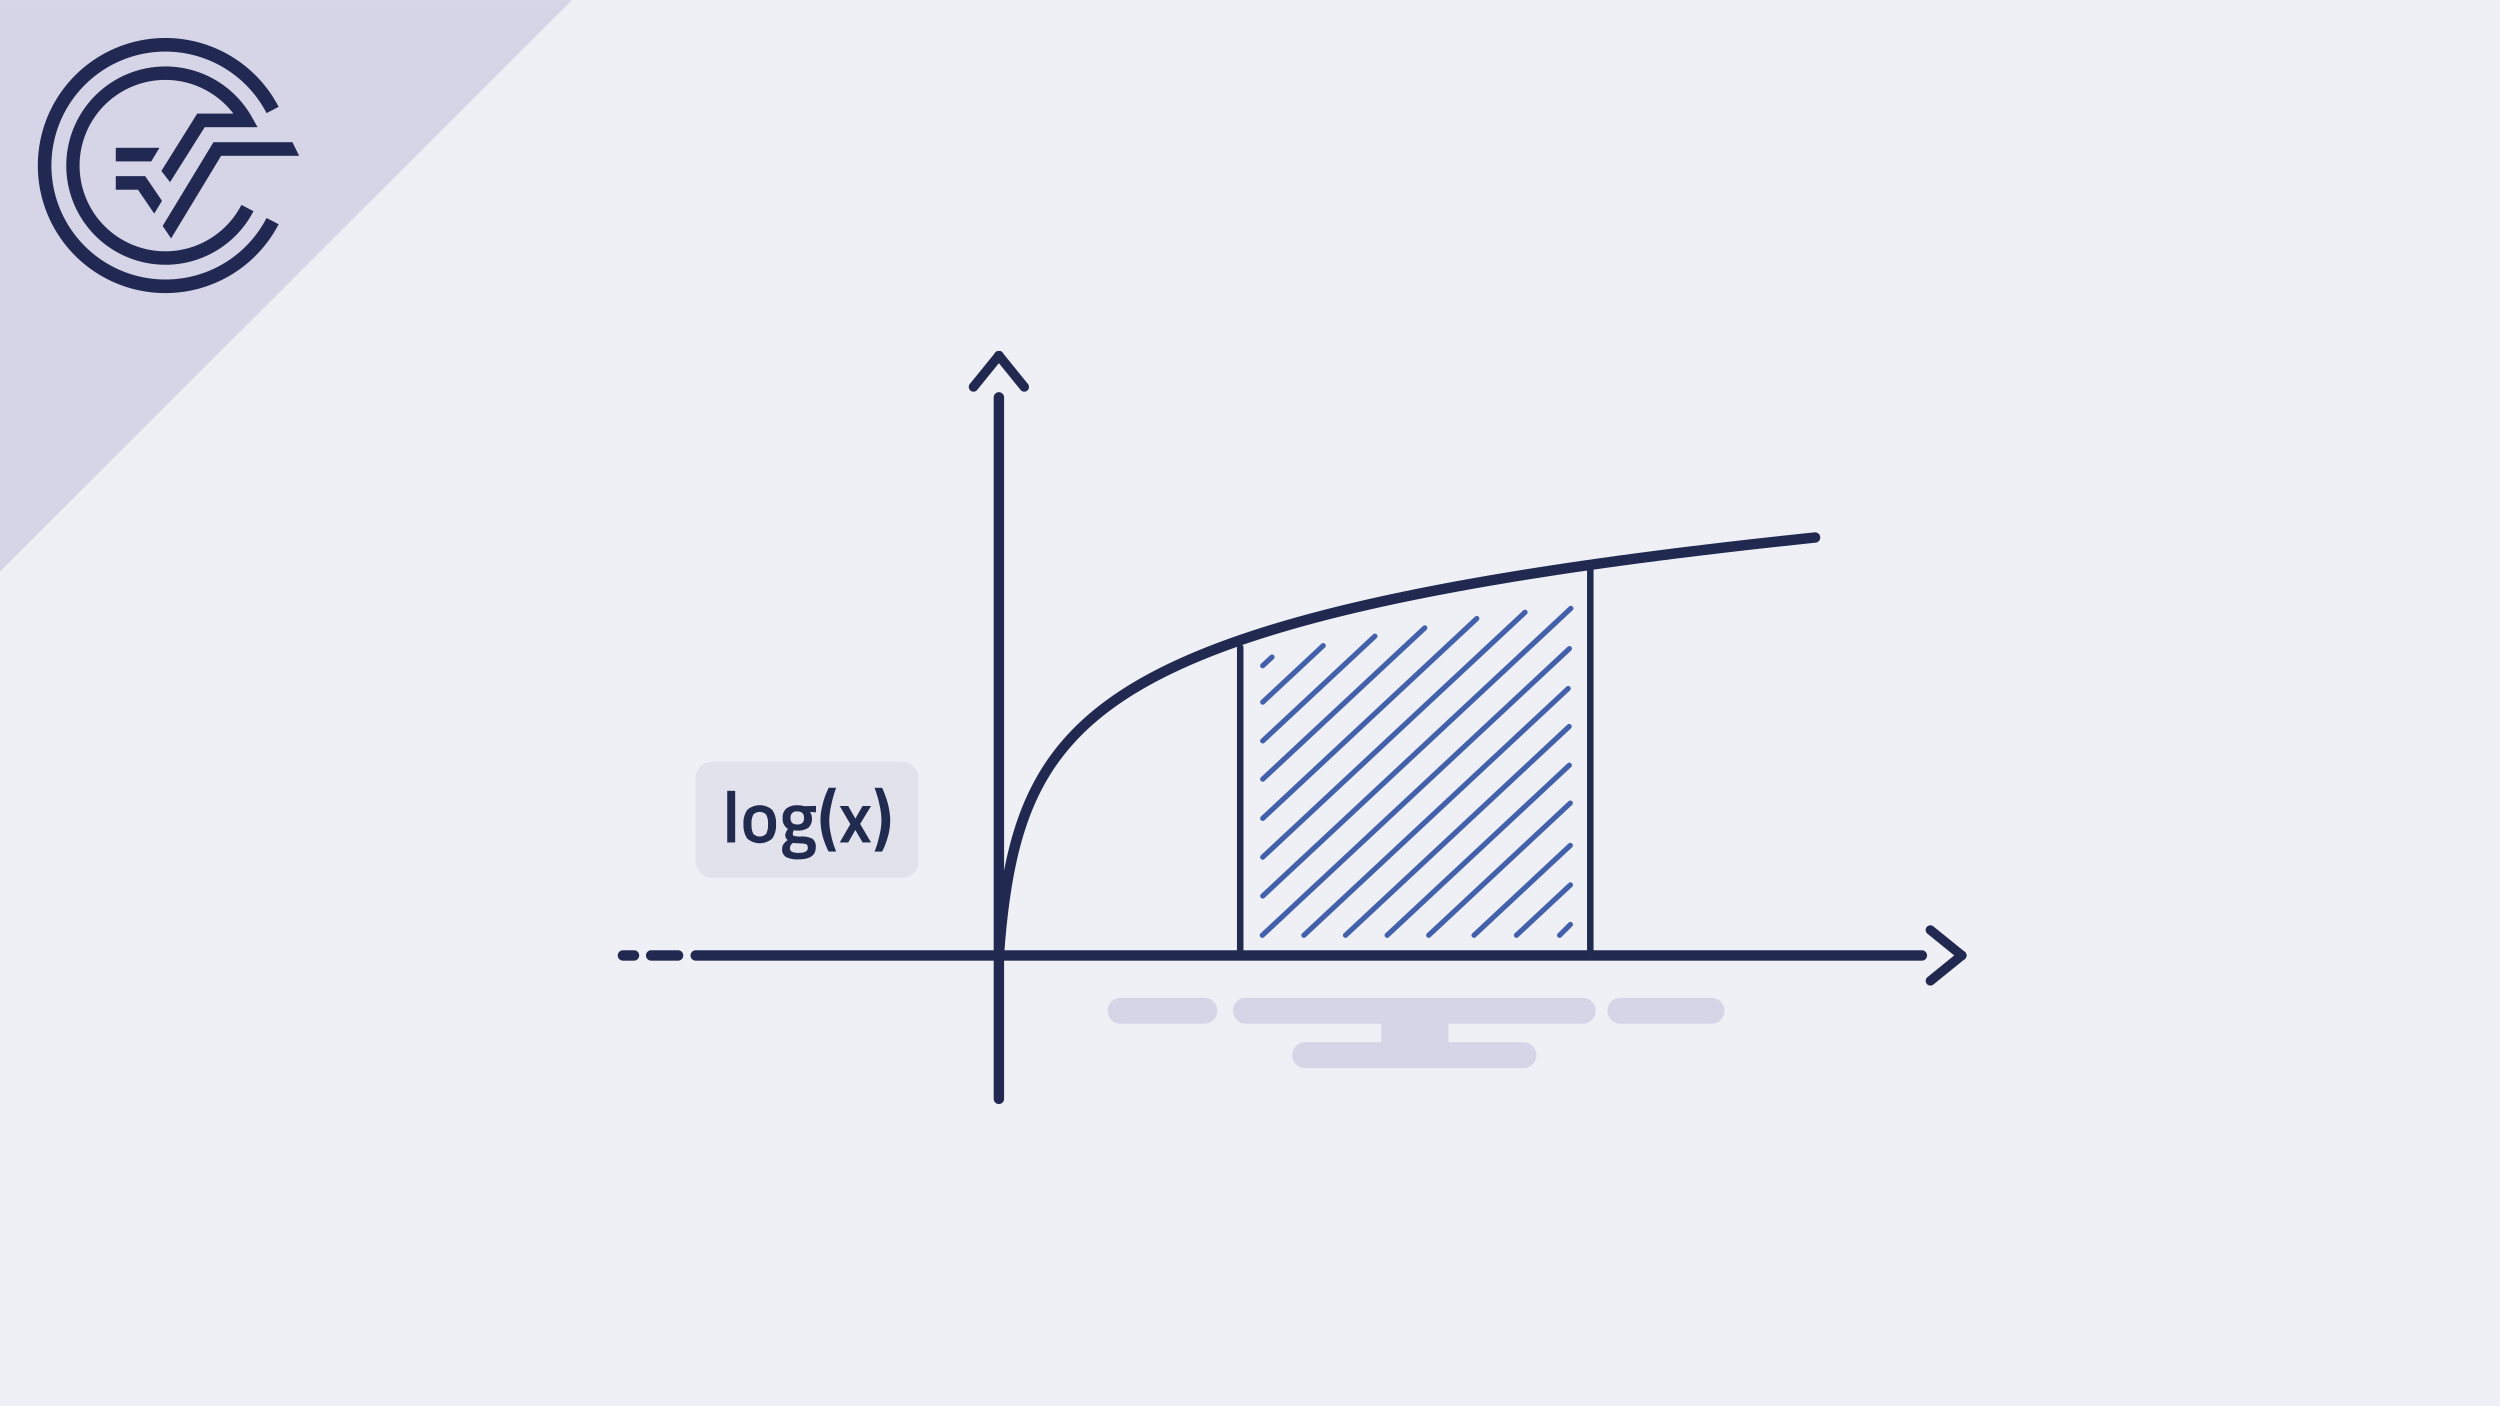 <svg xmlns="http://www.w3.org/2000/svg" viewBox="0 0 480 270"><defs><style>.cls-1{fill:#eff0f5;}.cls-2{fill:#e3dadb;}.cls-3{fill:#212851;}.cls-11,.cls-4{fill:#d6d5e7;}.cls-10,.cls-5,.cls-7,.cls-8{fill:none;stroke-linecap:round;}.cls-5,.cls-8{stroke:#212950;stroke-width:2px;}.cls-10,.cls-5,.cls-7{stroke-miterlimit:10;}.cls-6{fill:#212950;}.cls-7{stroke:#d6d5e7;stroke-width:5px;}.cls-8{stroke-linejoin:round;}.cls-9{fill:#212a4f;}.cls-10{stroke:#4361ab;}.cls-11{opacity:0.5;}</style></defs><title>Element 193Einführung Integral Logarithmus</title><g id="Ebene_2" data-name="Ebene 2"><g id="Ebene_1-2" data-name="Ebene 1"><rect class="cls-1" width="480" height="270"/><polygon class="cls-2" points="109.771 0.036 0 0.036 0 109.708 109.771 0.036"/><path class="cls-3" d="M31.749,53.665A21.88,21.88,0,1,1,51.182,21.723L53.498,20.517a24.491,24.491,0,1,0,0,22.536L51.18,41.851A21.823,21.823,0,0,1,31.749,53.665"/><polygon class="cls-3" points="31.227 43.389 32.85 45.776 42.459 29.909 57.433 29.909 56.142 27.299 40.987 27.299 31.227 43.389"/><polygon class="cls-3" points="22.231 36.429 26.492 36.429 29.612 41.016 31.099 38.56 27.874 33.818 22.231 33.818 22.231 36.429"/><path class="cls-3" d="M39.299,24.428H49.457L48.366,22.484a19.038,19.038,0,1,0,.305,18.062l-2.317-1.202a16.453,16.453,0,1,1-1.541-17.528h-6.954L30.981,32.824,32.649,34.974Z"/><polygon class="cls-3" points="30.62 28.378 22.231 28.378 22.231 30.989 29.039 30.989 30.62 28.378"/><polygon class="cls-4" points="109.771 0.036 0 0.036 0 109.708 109.771 0.036"/><path class="cls-3" d="M31.749,53.665A21.88,21.88,0,1,1,51.182,21.723L53.498,20.517a24.491,24.491,0,1,0,0,22.536L51.18,41.851A21.823,21.823,0,0,1,31.749,53.665"/><polygon class="cls-3" points="31.227 43.389 32.85 45.776 42.459 29.909 57.433 29.909 56.142 27.299 40.987 27.299 31.227 43.389"/><polygon class="cls-3" points="22.231 36.429 26.492 36.429 29.612 41.016 31.099 38.56 27.874 33.818 22.231 33.818 22.231 36.429"/><path class="cls-3" d="M39.299,24.428H49.457L48.366,22.484a19.038,19.038,0,1,0,.305,18.062l-2.317-1.202a16.453,16.453,0,1,1-1.541-17.528h-6.954L30.981,32.824,32.649,34.974Z"/><polygon class="cls-3" points="30.62 28.378 22.231 28.378 22.231 30.989 29.039 30.989 30.62 28.378"/><line class="cls-5" x1="368.996" y1="183.446" x2="133.578" y2="183.446"/><line class="cls-5" x1="191.786" y1="76.296" x2="191.786" y2="210.977"/><path class="cls-6" d="M377.293,182.8c-1.994-1.634-4.009-3.241-6.003-4.875a.941.941,0,0,0-1.293,0,.921.921,0,0,0,0,1.293c1.994,1.634,4.009,3.241,6.003,4.875a.941.941,0,0,0,1.293,0,.921.921,0,0,0,0-1.293Z"/><path class="cls-6" d="M376,182.8c-1.994,1.634-4.009,3.241-6.003,4.875a.921.921,0,0,0,0,1.293.935.935,0,0,0,1.293,0c1.994-1.634,4.009-3.241,6.003-4.875a.921.921,0,0,0,0-1.293.935.935,0,0,0-1.293,0Z"/><path class="cls-6" d="M191.139,67.645c-1.634,1.994-3.241,4.009-4.875,6.003a.941.941,0,0,0,0,1.293.921.921,0,0,0,1.293,0c1.634-1.994,3.241-4.009,4.875-6.003a.941.941,0,0,0,0-1.293.921.921,0,0,0-1.293,0Z"/><path class="cls-6" d="M191.139,68.938c1.634,1.994,3.241,4.009,4.875,6.003a.921.921,0,0,0,1.293,0,.935.935,0,0,0,0-1.293c-1.634-1.994-3.241-4.009-4.875-6.003a.921.921,0,0,0-1.293,0,.935.935,0,0,0,0,1.293Z"/><line class="cls-7" x1="215.167" y1="194.068" x2="231.212" y2="194.068"/><line class="cls-7" x1="239.213" y1="194.068" x2="303.889" y2="194.068"/><line class="cls-7" x1="311.129" y1="194.068" x2="328.62" y2="194.068"/><line class="cls-7" x1="250.605" y1="202.587" x2="292.496" y2="202.587"/><rect class="cls-4" x="265.198" y="194.068" width="12.913" height="8.519"/><line class="cls-8" x1="125.023" y1="183.446" x2="130.189" y2="183.446"/><line class="cls-8" x1="119.604" y1="183.446" x2="121.728" y2="183.446"/><path class="cls-9" d="M304.713,109.097V183.446a.625.625,0,0,0,1.25,0V109.097a.625.625,0,0,0-1.25,0Z"/><path class="cls-9" d="M237.498,124.315v58.628a.625.625,0,0,0,1.25,0V124.315a.625.625,0,0,0-1.25,0Z"/><path class="cls-8" d="M191.786,183.26h0l.253-3.122h0l.253-2.622h0l.253-2.261h0l.253-1.987h0l.253-1.772h0l.253-1.6h0l.253-1.458h0l.253-1.339h0l.253-1.238h0l.253-1.151h0l.253-1.076h0l.253-1.009h0l.253-.951h0l.253-.899h0l.253-.852h0l.253-.81h0l.253-.772h0l.253-.737h0l.253-.706h0l.253-.677h0l.253-.65h0l.253-.625h0l.253-.602h0l.253-.581h0l.253-.561h0l.253-.543h0l.253-.525h0l.253-.509h0l.253-.494h0l.253-.479h0l.253-.466h0l.253-.453h0l.253-.441h0l.253-.429h0l.253-.418h0l.253-.408h0l.253-.398h0l.253-.389h0l.253-.38h0l.253-.371h0l.253-.363h0l.253-.355h0l.253-.347h0l.253-.34h0l.253-.333h0l.253-.327h0l.253-.32h0l.253-.314h0l.253-.308h0l.253-.303h0l.253-.297h0l.253-.292h0l.253-.287h0l.253-.282h0l.253-.277h0l.253-.273h0l.253-.268h0l.253-.264h0l.253-.26h0l.253-.256h0l.253-.252h0l.253-.248h0l.253-.244h0l.253-.241h0l.253-.237h0l.253-.234h0l.253-.23h0l.253-.227h0l.253-.224h0l.253-.221h0l.253-.218h0l.253-.215h0l.253-.213h0l.253-.21h0l.253-.207h0l.253-.205h0l.253-.202h0l.253-.2h0l.253-.197h0l.253-.195h0l.253-.193h0l.253-.19h0l.253-.188h0l.253-.186h0l.253-.184h0l.253-.182h0l.253-.18h0l.253-.178h0l.253-.176h0l.253-.174h0l.253-.172h0l.253-.171h0l.253-.169h0l.253-.167h0l.253-.165h0l.253-.164h0l.253-.162h0l.253-.161h0l.253-.159h0l.253-.158h0l.253-.156h0l.253-.155h0l.253-.153h0l.253-.152h0l.253-.15h0l.253-.149h0l.253-.148h0l.253-.146h0l.253-.145h0l.253-.144h0l.253-.142h0l.253-.141h0l.253-.14h0l.253-.139h0l.253-.138h0l.253-.137h0l.253-.135h0l.253-.134h0l.253-.133h0l.253-.132h0l.253-.131h0l.253-.13h0l.253-.129h0l.253-.128h0l.253-.127h0l.253-.126h0l.253-.125h0l.253-.124h0l.253-.123h0l.253-.122h0l.253-.121h0l.253-.121h0l.253-.12h0l.253-.119h0l.253-.118h0l.253-.117h0l.253-.116h0l.253-.115h0l.253-.115h0l.253-.114h0l.253-.113h0l.253-.112h0l.253-.112h0l.253-.111h0l.253-.11h0l.253-.109h0l.253-.109h0l.253-.108h0l.253-.107h0l.253-.106h0l.253-.106h0l.253-.105h0l.253-.104h0l.253-.104h0l.253-.103h0l.253-.102h0l.253-.102h0l.253-.101h0l.253-.101h0l.253-.1h0l.253-.099h0l.253-.099h0l.253-.098h0l.253-.098h0l.253-.097h0l.253-.096h0l.253-.096h0l.253-.095h0l.253-.095h0l.253-.094h0l.253-.094h0l.253-.093h0l.253-.093h0l.253-.092h0l.253-.092h0l.253-.091h0l.253-.091h0l.253-.09h0l.253-.09h0l.253-.089h0l.253-.089h0l.253-.088h0l.253-.088h0l.253-.087h0l.253-.087h0l.253-.086h0l.253-.086h0l.253-.085h0l.253-.085h0l.253-.085h0l.253-.084h0l.253-.084h0l.253-.083h0l.253-.083h0l.253-.082h0l.253-.082h0l.253-.082h0l.253-.081h0l.253-.081h0l.253-.08h0l.253-.08h0l.253-.08h0l.253-.079h0l.253-.079h0l.253-.078h0l.253-.078h0l.253-.078h0l.253-.077h0l.253-.077h0l.253-.077h0l.253-.076h0l.253-.076h0l.253-.076h0l.253-.075h0l.253-.075h0l.253-.075h0l.253-.074h0l.253-.074h0l.253-.074h0l.253-.073h0l.253-.073h0l.253-.073h0l.253-.072h0l.253-.072h0l.253-.072h0l.253-.071h0l.253-.071h0l.253-.071h0l.253-.07h0l.253-.07h0l.253-.07h0l.253-.07h0l.253-.069h0l.253-.069h0l.253-.069h0l.253-.068h0l.253-.068h0l.253-.068h0l.253-.068h0l.253-.067h0l.253-.067h0l.253-.067h0l.253-.066h0l.253-.066h0l.253-.066h0l.253-.066h0l.253-.065h0l.253-.065h0l.253-.065h0l.253-.065h0l.253-.064h0l.253-.064h0l.253-.064h0l.253-.064h0l.253-.063h0l.253-.063h0l.253-.063h0l.253-.063h0l.253-.062h0l.253-.062h0l.253-.062h0l.253-.062h0l.253-.061h0l.253-.061h0l.253-.061h0l.253-.061h0l.253-.061h0l.253-.06h0l.253-.06h0l.253-.06h0l.253-.06h0l.253-.059h0l.253-.059h0l.253-.059h0l.253-.059h0l.253-.059h0l.253-.058h0l.253-.058h0l.253-.058h0l.253-.058h0l.253-.058h0l.253-.057h0l.253-.057h0l.253-.057h0l.253-.057h0l.253-.057h0l.253-.056h0l.253-.056h0l.253-.056h0l.253-.056h0l.253-.056h0l.253-.055h0l.253-.055h0l.253-.055h0l.253-.055h0l.253-.055h0l.253-.055h0l.253-.054h0l.253-.054h0l.253-.054h0l.253-.054h0l.253-.054h0l.253-.053h0l.253-.053h0l.253-.053h0l.253-.053h0l.253-.053h0l.253-.053h0l.253-.052h0l.253-.052h0l.253-.052h0l.253-.052h0l.253-.052h0l.253-.052h0l.253-.051h0l.253-.051h0l.253-.051h0l.253-.051h0l.253-.051h0l.253-.051h0l.253-.05h0l.253-.05h0l.253-.05h0l.253-.05h0l.253-.05h0l.253-.05h0l.253-.05h0l.253-.049h0l.253-.049h0l.253-.049h0l.253-.049h0l.253-.049h0l.253-.049h0l.253-.049h0l.253-.048h0l.253-.048h0l.253-.048h0l.253-.048h0l.253-.048h0l.253-.048h0l.253-.048h0l.253-.047h0l.253-.047h0l.253-.047h0l.253-.047h0l.253-.047h0l.253-.047h0l.253-.047h0l.253-.046h0l.253-.046h0l.253-.046h0l.253-.046h0l.253-.046h0l.253-.046h0l.253-.046h0l.253-.046h0l.253-.045h0l.253-.045h0l.253-.045h0l.253-.045h0l.253-.045h0l.253-.045h0l.253-.045h0l.253-.045h0l.253-.044h0l.253-.044h0l.253-.044h0l.253-.044h0l.253-.044h0l.253-.044h0l.253-.044h0l.253-.044h0l.253-.044h0l.253-.043h0l.253-.043h0l.253-.043h0l.253-.043h0l.253-.043h0l.253-.043h0l.253-.043h0l.253-.043h0l.253-.043h0l.253-.042h0l.253-.042h0l.253-.042h0l.253-.042h0l.253-.042h0l.253-.042h0l.253-.042h0l.253-.042h0l.253-.042h0l.253-.041h0l.253-.041h0l.253-.041h0l.253-.041h0l.253-.041h0l.253-.041h0l.253-.041h0l.253-.041h0l.253-.041h0l.253-.041h0l.253-.04h0l.253-.04h0l.253-.04h0l.253-.04h0l.253-.04h0l.253-.04h0l.253-.04h0l.253-.04h0l.253-.04h0l.253-.04h0l.253-.039h0l.253-.039h0l.253-.039h0l.253-.039h0l.253-.039h0l.253-.039h0l.253-.039h0l.253-.039h0l.253-.039h0l.253-.039h0l.253-.039h0l.253-.038h0l.253-.038h0l.253-.038h0l.253-.038h0l.253-.038h0l.253-.038h0l.253-.038h0l.253-.038h0l.253-.038h0l.253-.038h0l.253-.038h0l.253-.037h0l.253-.037h0l.253-.037h0l.253-.037h0l.253-.037h0l.253-.037h0l.253-.037h0l.253-.037h0l.253-.037h0l.253-.037h0l.253-.037h0l.253-.037h0l.253-.036h0l.253-.036h0l.253-.036h0l.253-.036h0l.253-.036h0l.253-.036h0l.253-.036h0l.253-.036h0l.253-.036h0l.253-.036h0l.253-.036h0l.253-.036h0l.253-.036h0l.253-.035h0l.253-.035h0l.253-.035h0l.253-.035h0l.253-.035h0l.253-.035h0l.253-.035h0l.253-.035h0l.253-.035h0l.253-.035h0l.253-.035h0l.253-.035h0l.253-.035h0l.253-.034h0l.253-.034h0l.253-.034h0l.253-.034h0l.253-.034h0l.253-.034h0l.253-.034h0l.253-.034h0l.253-.034h0l.253-.034h0l.253-.034h0l.253-.034h0l.253-.034h0l.253-.034h0l.253-.034h0l.253-.033h0l.253-.033h0l.253-.033h0l.253-.033h0l.253-.033h0l.253-.033h0l.253-.033h0l.253-.033h0l.253-.033h0l.253-.033h0l.253-.033h0l.253-.033h0l.253-.033h0l.253-.033h0l.253-.033h0l.253-.032h0l.253-.032h0l.253-.032h0l.253-.032h0l.253-.032h0l.253-.032h0l.253-.032h0l.253-.032h0l.253-.032h0l.253-.032h0l.253-.032h0l.253-.032h0l.253-.032h0l.253-.032h0l.253-.032h0l.253-.032h0l.253-.031h0l.253-.031h0l.253-.031h0l.253-.031h0l.253-.031h0l.253-.031h0l.253-.031h0l.253-.031h0l.253-.031h0l.253-.031h0l.253-.031h0l.253-.031h0l.253-.031h0l.253-.031h0l.253-.031h0l.253-.031h0l.253-.031h0l.253-.03h0l.253-.03h0l.253-.03h0l.253-.03h0l.253-.03h0l.253-.03h0l.253-.03h0l.253-.03h0l.253-.03h0l.253-.03h0l.253-.03h0l.253-.03h0l.253-.03h0l.253-.03h0l.253-.03h0l.253-.03h0l.253-.03h0l.253-.03h0l.253-.029h0l.253-.029h0l.253-.029h0l.253-.029h0l.253-.029h0l.253-.029h0l.253-.029h0l.253-.029h0l.253-.029h0l.253-.029h0l.253-.029h0l.253-.029h0l.253-.029h0l.253-.029h0l.253-.029h0l.253-.029h0l.253-.029h0l.253-.029h0l.253-.029h0l.253-.029h0l.253-.028h0l.253-.028h0l.253-.028h0l.253-.028h0l.253-.028h0l.253-.028h0l.253-.028h0l.253-.028h0l.253-.028h0l.253-.028h0l.253-.028h0l.253-.028h0l.253-.028h0l.253-.028h0l.253-.028h0l.253-.028h0l.253-.028h0l.253-.028h0l.253-.028h0l.253-.028h0l.253-.028h0l.253-.027h0l.253-.027h0l.253-.027h0l.253-.027h0l.253-.027h0l.253-.027h0l.253-.027h0l.253-.027h0l.253-.027h0l.253-.027h0l.253-.027h0l.253-.027h0l.253-.027h0l.253-.027h0l.253-.027h0l.253-.027h0l.253-.027h0l.253-.027h0l.253-.027h0l.253-.027h0l.253-.027h0l.253-.027h0l.253-.026h0l.253-.026h0l.253-.026h0l.253-.026h0l.253-.026"/><line class="cls-10" x1="301.325" y1="124.536" x2="242.368" y2="179.571"/><line class="cls-10" x1="301.093" y1="132.201" x2="250.347" y2="179.571"/><line class="cls-10" x1="301.274" y1="139.493" x2="258.34" y2="179.571"/><line class="cls-10" x1="301.31" y1="146.919" x2="266.331" y2="179.571"/><line class="cls-10" x1="301.494" y1="154.195" x2="274.31" y2="179.571"/><line class="cls-10" x1="301.494" y1="162.322" x2="283.016" y2="179.571"/><line class="cls-10" x1="301.52" y1="169.897" x2="291.157" y2="179.571"/><line class="cls-10" x1="301.52" y1="177.496" x2="299.444" y2="179.571"/><line class="cls-10" x1="283.541" y1="118.76" x2="242.443" y2="157.124"/><line class="cls-10" x1="292.806" y1="117.559" x2="242.443" y2="164.572"/><line class="cls-10" x1="301.603" y1="116.809" x2="242.443" y2="172.034"/><line class="cls-10" x1="273.556" y1="120.553" x2="242.443" y2="149.597"/><line class="cls-10" x1="263.978" y1="122.15" x2="242.443" y2="142.252"/><line class="cls-10" x1="254.057" y1="123.962" x2="242.443" y2="134.803"/><line class="cls-10" x1="244.223" y1="126.155" x2="242.443" y2="127.816"/><rect class="cls-11" x="133.578" y="146.271" width="42.797" height="22.255" rx="3.038"/><path class="cls-9" d="M139.629,161.751v-9.912h1.526v9.912Z"/><path class="cls-9" d="M143.472,155.506a3.622,3.622,0,0,1,4.802,0,4.344,4.344,0,0,1,.721,2.73,4.506,4.506,0,0,1-.7,2.744,3.636,3.636,0,0,1-4.844,0,4.506,4.506,0,0,1-.7-2.744A4.344,4.344,0,0,1,143.472,155.506Zm1.141,4.55a1.696,1.696,0,0,0,2.52,0,3.877,3.877,0,0,0,.322-1.834,3.503,3.503,0,0,0-.343-1.806,1.708,1.708,0,0,0-2.478,0,3.497,3.497,0,0,0-.343,1.806A3.87,3.87,0,0,0,144.613,160.056Z"/><path class="cls-9" d="M156.625,162.703q0,2.295-3.318,2.296a4.987,4.987,0,0,1-2.366-.434,1.658,1.658,0,0,1-.77-1.582,1.545,1.545,0,0,1,.252-.89,3.775,3.775,0,0,1,.812-.805,1.138,1.138,0,0,1-.462-1.022,2.161,2.161,0,0,1,.378-.909l.126-.21a2.244,2.244,0,0,1-1.008-2.101,2.194,2.194,0,0,1,.756-1.848,3.241,3.241,0,0,1,2.044-.588,5.394,5.394,0,0,1,1.218.14l.21.042,2.17-.056v1.231l-1.162-.069a1.824,1.824,0,0,1,.378,1.147,2.248,2.248,0,0,1-.693,1.897,3.594,3.594,0,0,1-2.163.524,2.903,2.903,0,0,1-.616-.056,2.12,2.12,0,0,0-.196.735.358.358,0,0,0,.259.356,4.894,4.894,0,0,0,1.253.112,4.288,4.288,0,0,1,2.282.448A1.878,1.878,0,0,1,156.625,162.703Zm-4.956.14a.731.731,0,0,0,.392.7,3.075,3.075,0,0,0,1.344.21q1.694,0,1.694-.966c0-.364-.101-.595-.301-.693a3.306,3.306,0,0,0-1.197-.161l-1.372-.084a1.831,1.831,0,0,0-.434.47A1.027,1.027,0,0,0,151.669,162.842Zm.42-4.851a1.387,1.387,0,0,0,.994.301,1.36,1.36,0,0,0,.987-.301,1.292,1.292,0,0,0,.301-.945,1.276,1.276,0,0,0-.308-.945,1.387,1.387,0,0,0-.994-.301,1.12,1.12,0,0,0-1.288,1.246A1.274,1.274,0,0,0,152.089,157.992Z"/><path class="cls-9" d="M159.642,154.386a15.255,15.255,0,0,0-.427,3.15,12.682,12.682,0,0,0,.329,2.709,17.481,17.481,0,0,0,.665,2.373l.336.882h-1.442a8.406,8.406,0,0,1-.504-1.071q-.308-.749-.518-1.414a12.745,12.745,0,0,1-.378-1.624,12.342,12.342,0,0,1-.168-2.121,11.453,11.453,0,0,1,.392-2.729,14.516,14.516,0,0,1,.784-2.422l.392-.868h1.442A21.213,21.213,0,0,0,159.642,154.386Z"/><path class="cls-9" d="M161.231,154.751h1.624l1.372,2.422,1.386-2.422h1.624L165.151,158.195l2.086,3.556h-1.624l-1.386-2.394-1.372,2.394h-1.624l2.03-3.514Z"/><path class="cls-9" d="M170.751,155.647a11.31,11.31,0,0,1,.168,1.89,10.989,10.989,0,0,1-.161,1.841,10.795,10.795,0,0,1-.399,1.646,15.132,15.132,0,0,1-.84,2.184l-.168.294h-1.442q.154-.365.371-.973.217-.609.588-2.191a12.459,12.459,0,0,0,.371-2.8,13.847,13.847,0,0,0-.329-2.793,21.126,21.126,0,0,0-.665-2.541l-.336-.952h1.442a10.766,10.766,0,0,1,.504,1.176q.308.813.518,1.52A14.514,14.514,0,0,1,170.751,155.647Z"/></g></g></svg>